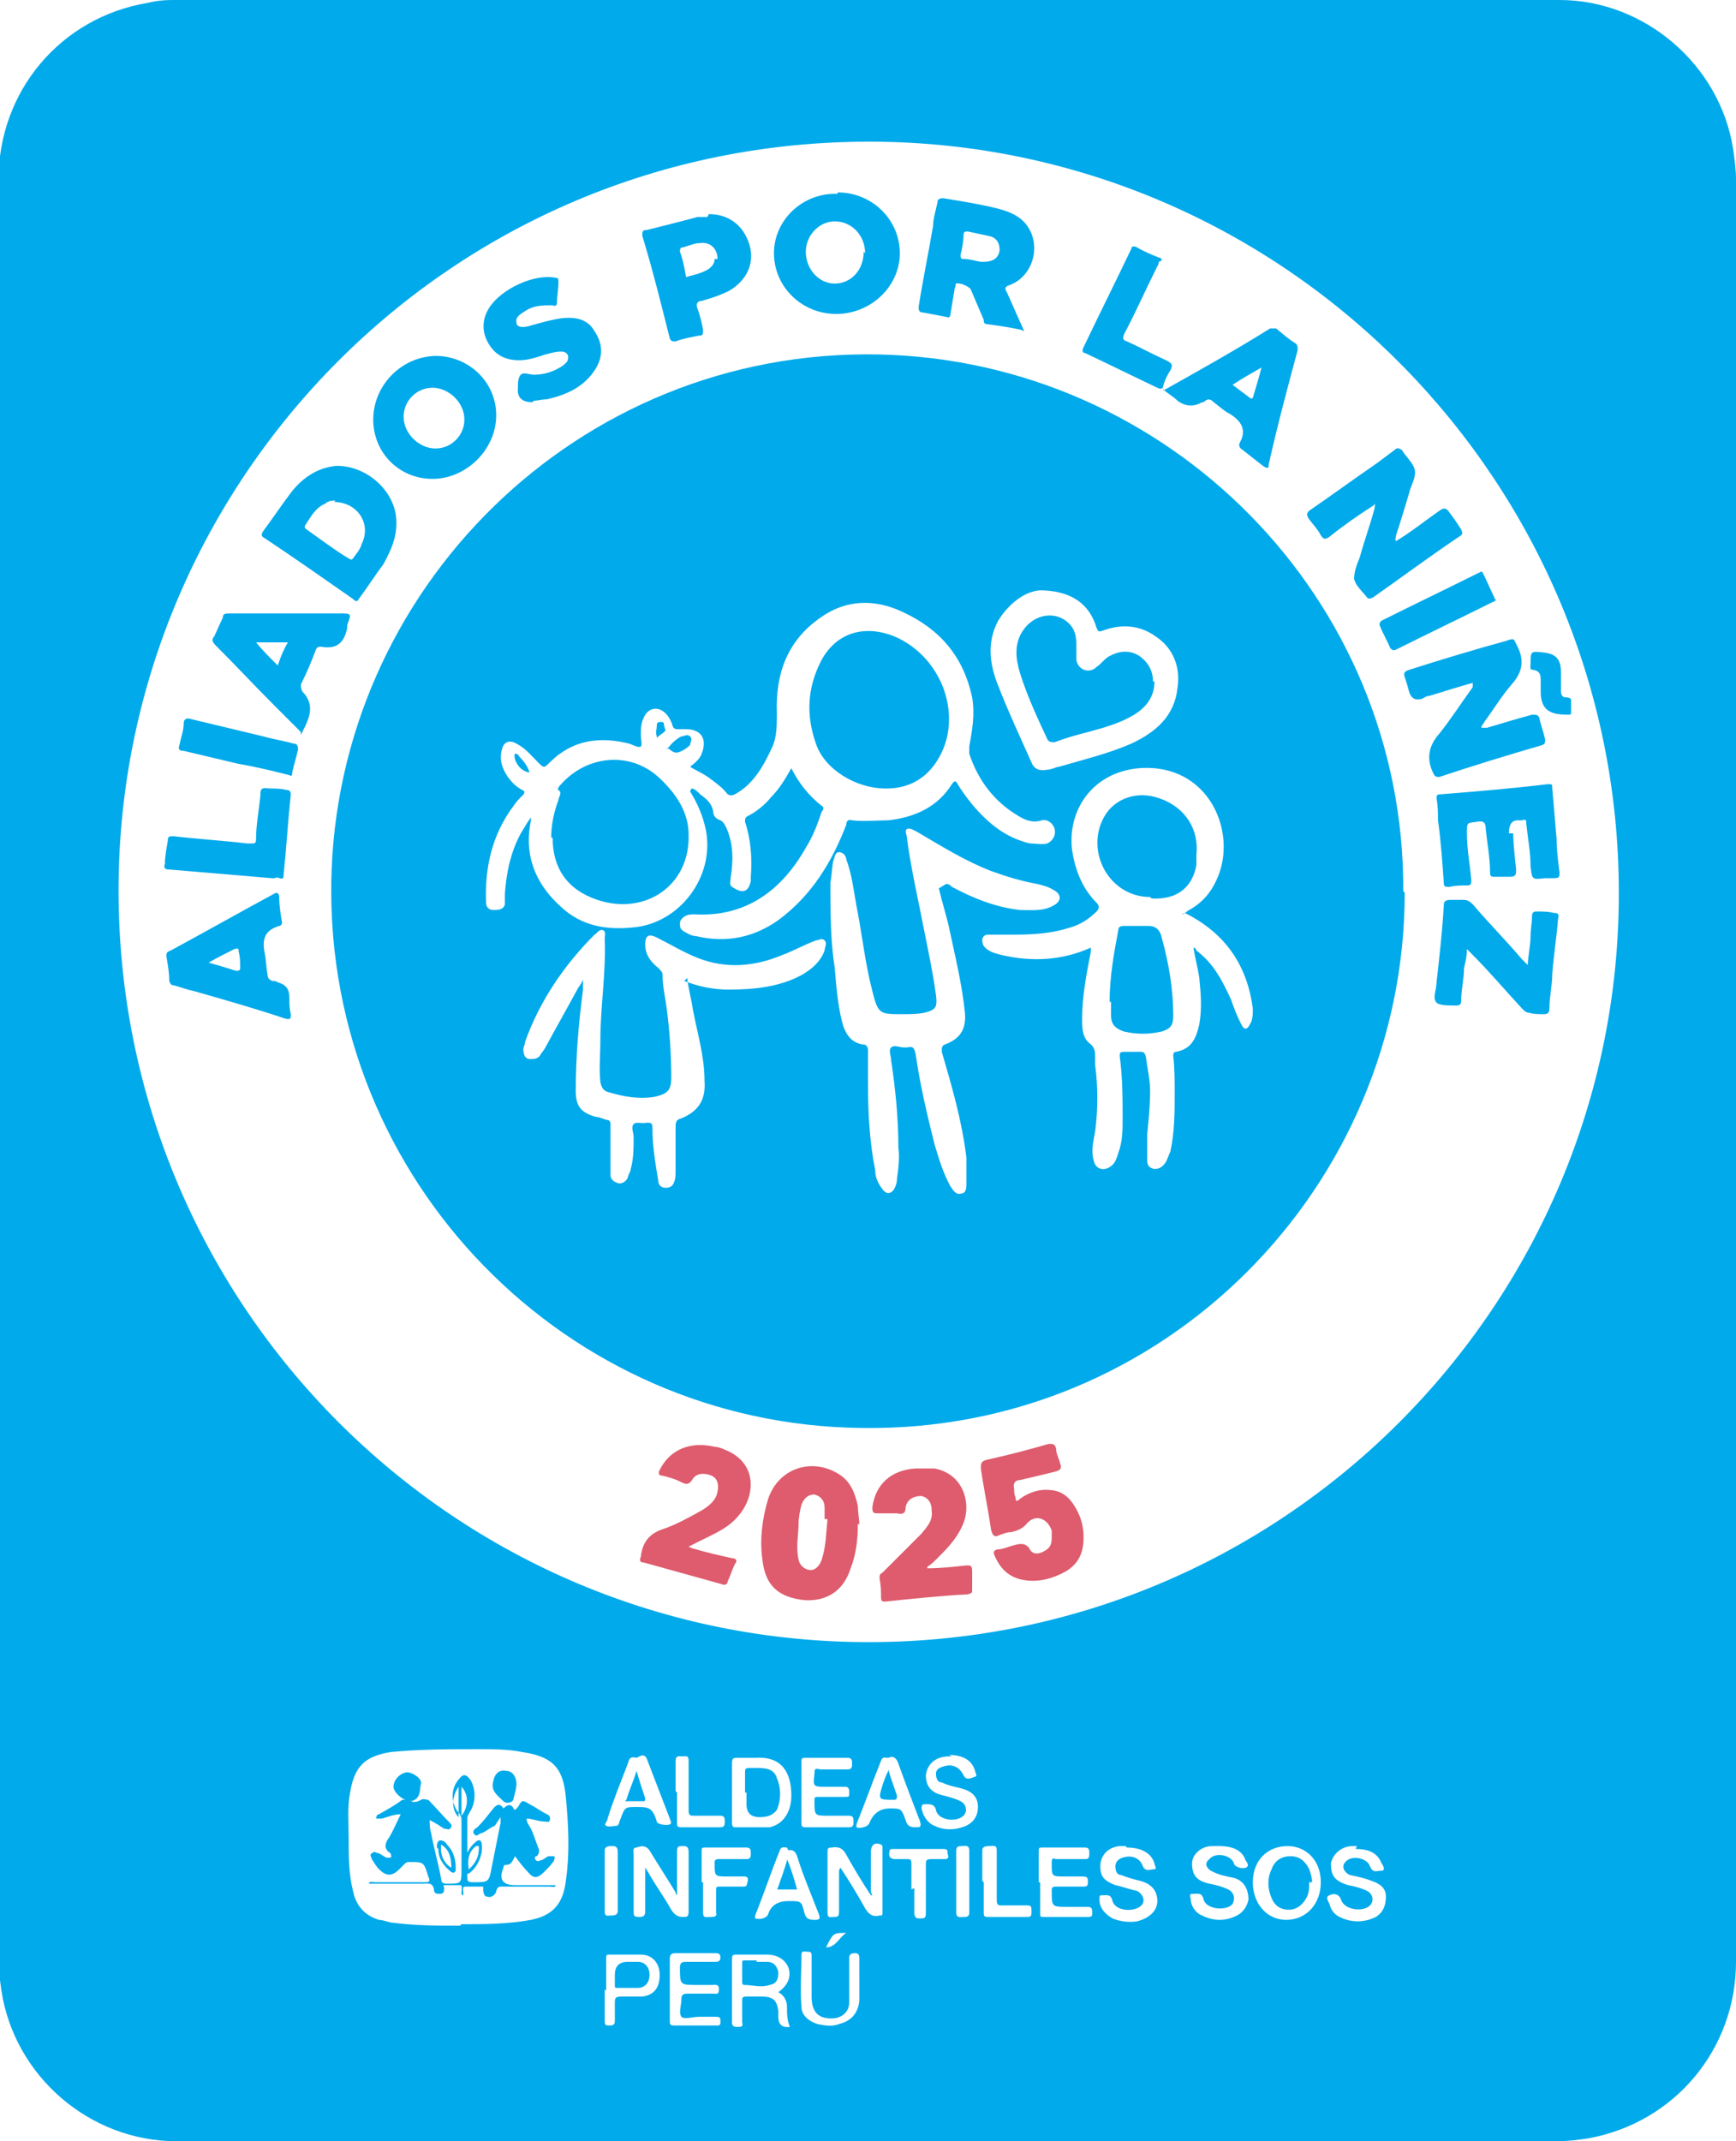<svg xmlns="http://www.w3.org/2000/svg" viewBox="0 0 120 148"><defs><style>      .cls-1 {        fill: #de5c6d;      }      .cls-2 {        fill: #00aaeb;      }    </style></defs><g><g id="Capa_1"><g><path class="cls-2" d="M120,74c0,20.5,0,41.1,0,61.6,0,6-4.2,11.1-10.2,12.2-.7.1-1.4.2-2.1.2-31.8,0-63.6,0-95.5,0-6,0-11.2-4.5-12.1-10.4-.1-.7-.2-1.4-.2-2.1,0-41,0-82.1,0-123.1,0-6.1,4.3-11.2,10.3-12.2C11,0,11.6,0,12.2,0,44.1,0,75.9,0,107.8,0c5.9,0,11.1,4.5,12,10.3.1.7.2,1.4.2,2.1,0,20.5,0,41,0,61.5ZM111.9,61.7c0-28.2-22.7-51.4-50.9-51.9-29.3-.5-52.4,22.9-52.8,51-.4,28.9,22.7,52.4,51.3,52.7,29.2.3,52.5-23.4,52.4-51.9ZM31.9,133c1.5,0,3.2,0,4.8-.3,1.5-.3,2.2-1.1,2.4-2.6.3-2,.2-4,0-6-.2-2-1-2.7-3-3-1-.2-2-.2-3-.2-2,0-4.1,0-6.1.2-1.8.3-2.5,1-2.8,2.8-.2,1-.1,2.1-.1,3.2,0,1.2,0,2.4.3,3.6.2,1,.8,1.7,1.8,2,.3,0,.7.2,1,.2,1.5.2,3,.2,4.6.2ZM60.3,131s0,0-.1,0c-.6-.9-1.2-1.9-1.7-2.8-.2-.4-.5-.6-1-.5-.2,0-.3,0-.3.3,0,1.4,0,2.8,0,4.2,0,.4.2.3.4.3.3,0,.4,0,.4-.4,0-.9,0-1.8,0-2.7,0-.1,0-.2.1-.3.6.9,1.2,1.9,1.7,2.8.3.5.6.6,1,.5.2,0,.2,0,.2-.3,0-1.5,0-2.9,0-4.4,0,0,0-.2-.1-.2-.4-.2-.7,0-.7.5,0,.9,0,1.9,0,2.8ZM44.5,129.1c.2,0,.2.2.3.3.5.9,1.1,1.7,1.6,2.6.2.3.4.5.8.5.3,0,.4,0,.4-.4,0-1.4,0-2.8,0-4.1,0-.4-.2-.4-.4-.4-.3,0-.4,0-.4.4,0,.9,0,1.8,0,2.7,0,0,0,.2,0,.3,0,0-.1-.1-.1-.2-.6-1-1.2-1.9-1.8-2.9-.3-.4-.6-.3-.9-.2-.3,0-.2.3-.2.5,0,1.3,0,2.6,0,3.9,0,.3,0,.4.4.4.3,0,.4-.1.4-.4,0-1,0-2,0-3ZM50.6,123.9c0,.7,0,1.4,0,2.1,0,.1,0,.3.2.3.8,0,1.6,0,2.4,0,.9-.2,1.5-1,1.5-2.2,0-1.5-.6-2.7-2.4-2.6-.4,0-.9,0-1.3,0-.3,0-.4,0-.4.4,0,.7,0,1.3,0,2ZM89,127.6c-1.4,0-2.4,1-2.4,2.5,0,1.5,1,2.6,2.3,2.6,1.4,0,2.4-1.1,2.4-2.6,0-1.5-1-2.5-2.3-2.5ZM57.2,121.5c-.5,0-1,0-1.5,0-.2,0-.3,0-.3.2,0,1.4,0,2.9,0,4.3,0,.2,0,.3.3.3,1,0,2,0,3,0,.3,0,.3-.2.3-.4,0-.2,0-.4-.3-.4-.5,0-.9,0-1.4,0-1,0-1,0-1-1,0-.3,0-.3.3-.3.6,0,1.2,0,1.8,0,.3,0,.3,0,.3-.3,0-.2,0-.4-.3-.4-.4,0-.9,0-1.3,0-.9,0-.9,0-.8-.9,0-.3,0-.4.4-.3.6,0,1.3,0,1.9,0,.3,0,.3-.2.3-.4,0-.2,0-.4-.3-.4-.5,0-.9,0-1.4,0ZM77.8,127.6s-.2,0-.4,0c-1,.1-1.5.9-1.3,1.8.1.5.5.7,1,.9.5.1,1,.3,1.5.4.4.2.6.7.3,1-.5.5-1.8.4-2-.3-.1-.5-.4-.4-.7-.4-.2,0-.2,0-.2.3,0,.6.4,1,.9,1.3.5.2,1.1.3,1.7.2.8-.2,1.4-.7,1.4-1.4,0-.7-.4-1.2-1.2-1.4-.4-.1-.8-.2-1.3-.4-.3,0-.4-.3-.4-.6,0-.3.2-.5.5-.6.6-.2,1.2,0,1.4.6.2.4.5.2.8.2.2,0,0-.3,0-.4-.2-.7-.9-1.1-1.9-1.1ZM93.8,127.6c-.1,0-.2,0-.3,0-.8,0-1.4.6-1.5,1.2,0,.8.2,1.2,1.2,1.5.5.1.9.2,1.3.4.4.2.5.7.2,1-.5.5-1.8.3-2-.4-.1-.3-.4-.5-.8-.3-.3.1-.1.4,0,.6.1.4.3.7.7.9.8.4,1.7.4,2.5,0,.5-.3.7-.8.7-1.4,0-.6-.4-.9-1-1.1-.5-.2-1-.3-1.5-.4-.4-.2-.6-.6-.3-.9.4-.5,1.5-.3,1.7.3.2.5.5.3.8.3.3,0,.1-.4,0-.5-.3-.8-1-1-1.8-1ZM84.2,127.6c-.1,0-.2,0-.4,0-.8,0-1.4.6-1.4,1.2,0,.8.3,1.2,1.2,1.4.5.1.9.2,1.3.4.4.2.5.6.3,1-.4.5-1.8.4-2-.3-.1-.5-.4-.4-.7-.4-.2,0-.3,0-.2.3,0,.5.3,1,.8,1.2.8.4,1.6.4,2.4,0,.4-.2.7-.6.8-1.1,0-.7-.3-1.3-1-1.5-.5-.1-1-.2-1.4-.4-.5-.2-.7-.6-.3-.9.4-.5,1.5-.3,1.7.3,0,.2.5.4.8.3.3-.1.1-.4,0-.5-.2-.7-.9-1-1.8-1ZM65.8,121.4c0,0-.1,0-.2,0-.9,0-1.5.5-1.6,1.3,0,.7.3,1.2,1.2,1.4.4.1.8.2,1.2.4.4.2.5.7.2,1-.5.5-1.8.3-1.9-.4-.1-.4-.4-.4-.7-.4-.2,0-.3,0-.3.3.1.5.4,1,.9,1.2.6.3,1.3.3,1.9.1.7-.2,1.1-.7,1.1-1.4,0-.7-.4-1.1-1.2-1.3-.4-.1-.9-.2-1.3-.4-.3,0-.4-.3-.4-.6,0-.3.2-.4.5-.5.6-.2,1.1,0,1.4.6.2.4.5.2.8.1.2,0,0-.3,0-.4-.2-.7-.8-1.1-1.8-1.1ZM71.9,130.1c0,.7,0,1.4,0,2.1,0,.3,0,.3.3.3,1,0,2,0,3,0,.3,0,.3-.1.3-.3,0-.2,0-.4-.3-.4-.5,0-.9,0-1.4,0-1.1,0-1.1,0-1.1-1.1,0-.2,0-.3.3-.3.6,0,1.2,0,1.8,0,.3,0,.4,0,.4-.3,0-.3,0-.4-.4-.4-.4,0-.8,0-1.2,0-.9,0-.9,0-.9-.9,0-.3,0-.4.3-.3.6,0,1.3,0,1.9,0,.3,0,.4,0,.4-.4,0-.2,0-.4-.3-.4-1,0-1.9,0-2.9,0-.3,0-.3,0-.3.3,0,.7,0,1.4,0,2.1ZM53.8,137.7c.7-.5.9-1.1.7-1.7-.2-.5-.7-.9-1.5-.9-.7,0-1.4,0-2.1,0-.2,0-.3,0-.3.3,0,1.5,0,3,0,4.4,0,.3.2.3.4.3.2,0,.4,0,.3-.3,0-.5,0-1,0-1.5,0-.2,0-.3.3-.3.3,0,.7,0,1,0,.8,0,1.1.2,1.2,1,0,.1,0,.2,0,.4q0,.8.8.7c-.2-.5-.2-.9-.2-1.4,0-.4-.2-.8-.6-1ZM54.4,127.7c-.2,0-.4-.1-.5.2-.6,1.5-1.1,3-1.7,4.5,0,0,0,.2,0,.2.3.1.8,0,.9-.3q.3-.9,1.4-.9c.9,0,.9,0,1.1.8.1.4.3.5.7.5.4,0,.4-.1.3-.4-.5-1.3-1.1-2.7-1.5-4-.1-.3-.3-.5-.6-.4ZM46.3,137.5c0,.7,0,1.5,0,2.2,0,.2,0,.3.3.3,1,0,2,0,3,0,.2,0,.2-.1.2-.3,0-.2,0-.3-.3-.3-.4,0-.8,0-1.2,0-.4,0-1,.2-1.2,0-.2-.3,0-.8,0-1.2,0-.3.1-.4.4-.4.6,0,1.2,0,1.8,0,.2,0,.4.1.4-.3,0-.4-.3-.3-.5-.3-.3,0-.6,0-1,0-1.2,0-1.2,0-1.2-1.2,0-.3.1-.4.4-.4.7,0,1.3,0,2,0,.2,0,.4,0,.4-.3,0-.3-.2-.3-.4-.3-.9,0-1.8,0-2.7,0-.3,0-.4.1-.4.4,0,.7,0,1.4,0,2.1ZM44,121.5c-.4-.1-.5,0-.6.4-.5,1.3-1,2.5-1.4,3.8,0,.2-.3.4-.1.5.2.1.5,0,.7,0,.2,0,.2-.3.3-.5.3-.8.3-.8,1.1-.8s1.1,0,1.4,1c0,0,0,0,0,0,0,.2.7.3.9.2.2-.1,0-.3,0-.4-.5-1.3-1-2.6-1.5-3.9-.1-.3-.2-.6-.6-.4ZM61.4,121.5c-.2,0-.4-.1-.5.2-.6,1.5-1.1,2.9-1.7,4.4,0,0,0,.2,0,.2.2.1.8,0,.9-.3q.4-1,1.4-1c.8,0,.8,0,1.1.8.1.4.3.5.7.5.3,0,.4,0,.3-.4-.5-1.3-1-2.6-1.5-4-.1-.3-.3-.6-.7-.4ZM59.4,136.9s0,0,0,0c0-.5,0-1,0-1.5,0-.2,0-.4-.3-.4-.4,0-.4.2-.4.4,0,1,0,2,0,3,0,.6-.4,1-1,1.1-1.1.1-1.6-.4-1.6-1.5,0-.9,0-1.8,0-2.8,0-.2,0-.3-.3-.3-.2,0-.4-.1-.4.2,0,1.2-.1,2.4,0,3.6,0,.6.5,1,1.1,1.2.5.1,1,.2,1.5,0,.8-.2,1.3-.7,1.4-1.6,0-.5,0-1.1,0-1.6ZM41.8,137.5c0,.7,0,1.5,0,2.2,0,.3.1.3.3.3.2,0,.4,0,.4-.3,0-.4,0-.8,0-1.2,0-.4,0-.5.5-.5.5,0,.9,0,1.4,0,.8-.1,1.2-.6,1.2-1.5,0-.8-.5-1.4-1.3-1.4-.7,0-1.4,0-2.1,0-.3,0-.3,0-.3.3,0,.7,0,1.4,0,2.2ZM48.6,130.1c0,.7,0,1.4,0,2.1,0,.4.2.3.5.3.2,0,.5,0,.4-.3,0-.5,0-1,0-1.5,0-.3,0-.3.3-.3.5,0,1.1,0,1.6,0,.3,0,.2-.2.3-.4,0-.2,0-.3-.3-.3-.4,0-.7,0-1.1,0-.9,0-.9,0-.9-.9,0-.2,0-.3.3-.3.6,0,1.3,0,1.9,0,.3,0,.3-.2.3-.4,0-.2,0-.4-.3-.4-.9,0-1.8,0-2.8,0-.3,0-.3,0-.3.3,0,.7,0,1.4,0,2.1ZM63.2,130.5c0,.6,0,1.1,0,1.7,0,.4.2.4.4.4.3,0,.4,0,.4-.4,0-1.1,0-2.2,0-3.3,0-.3,0-.4.4-.4.3,0,.6,0,.9,0,.4,0,.2-.3.2-.4,0-.2,0-.3-.3-.3-1.2,0-2.3,0-3.5,0,0,0-.2,0-.2.1-.1.4,0,.6.4.6.3,0,.5,0,.8,0,.2,0,.3,0,.3.3,0,.6,0,1.2,0,1.8ZM68,130.1c0,.7,0,1.4,0,2.1,0,.2,0,.3.3.3.9,0,1.8,0,2.7,0,.3,0,.3-.1.3-.4,0-.3,0-.4-.3-.4-.6,0-1.1,0-1.7,0-.3,0-.4,0-.4-.4,0-1.1,0-2.3,0-3.4,0-.4-.2-.3-.5-.3-.2,0-.5,0-.5.3,0,.7,0,1.4,0,2.1ZM46.8,123.9c0,.7,0,1.4,0,2.1,0,.2,0,.3.3.3.9,0,1.8,0,2.7,0,.3,0,.3-.2.3-.4,0-.2,0-.4-.3-.4-.6,0-1.2,0-1.8,0-.3,0-.4,0-.4-.4,0-1.1,0-2.3,0-3.4,0-.4-.2-.3-.4-.3-.2,0-.5-.1-.5.3,0,.7,0,1.4,0,2.1ZM42.7,130.1c0-.7,0-1.4,0-2.1,0-.4-.2-.4-.4-.4-.2,0-.5,0-.5.3,0,1.4,0,2.8,0,4.2,0,.4.2.3.4.3.2,0,.5,0,.5-.3,0-.7,0-1.4,0-2.1ZM67,130.1c0-.7,0-1.4,0-2.2,0-.4-.3-.3-.5-.3-.2,0-.4,0-.4.3,0,1.4,0,2.8,0,4.3,0,.4.3.3.5.3.2,0,.4,0,.4-.3,0-.7,0-1.4,0-2.1ZM57.1,134.6c.7,0,.9-.7,1.4-1-.9,0-.9,0-1.4,1Z"></path><path class="cls-2" d="M97.1,61.7c0,20.3-16.6,37.3-37.5,37-20.5-.2-37-17.1-36.7-37.7.3-20.2,17-36.9,37.8-36.5,20,.4,36.4,16.8,36.3,37.1ZM47.8,54.5c.2,0,.4.2.6.4.4.3.8.6.9,1.2,0,.3.2.5.5.6.2.1.3.3.4.5.5,1.1.5,2.3.3,3.5,0,.2-.1.5.1.6.6.4,1.1.5,1.3-.4,0-.1,0-.2,0-.3.1-1.3,0-2.6-.4-3.8,0-.2,0-.3.2-.4.6-.3,1.2-.8,1.6-1.3.6-.6,1-1.3,1.4-2,.5,1,1.2,1.9,2.1,2.6.2.1.1.3,0,.4-.3.9-.6,1.7-1.1,2.5-1.7,3-4.2,4.8-7.7,4.6-.2,0-.4,0-.6.1-.2.1-.4.3-.4.5,0,.3,0,.4.3.6.2.1.5.3.8.3,2.1.5,4,.1,5.7-1.1,2.3-1.7,3.7-4,4.7-6.6,0-.2.1-.4.4-.3.8.1,1.7,0,2.5,0,1.8-.2,3.4-.9,4.4-2.5.2-.3.3-.2.4,0,.3.5.6.9,1,1.4,1.1,1.3,2.3,2.3,4,2.7.4,0,.8.1,1.2,0,.4-.2.6-.6.5-1-.1-.4-.5-.7-.9-.6-.6.2-1.1,0-1.6-.3-1.7-1-2.8-2.5-3.4-4.3,0-.2,0-.3,0-.5.2-1.1.4-2.2.2-3.4-.6-2.8-2.2-4.7-4.8-5.9-1.9-.9-3.9-.9-5.7.4-2.3,1.6-3.1,3.9-3,6.6,0,.8,0,1.6-.3,2.3-.6,1.3-1.3,2.6-2.6,3.3-.2.1-.3.1-.5,0-.3-.4-.7-.7-1.1-1-.5-.4-1-.6-1.5-.9.4-.3.7-.6.8-.9.4-1,0-1.7-1.1-1.7-.2,0-.3,0-.5,0-.2,0-.3,0-.4-.2-.1-.4-.3-.7-.5-.9-.5-.5-1.2-.4-1.5.3-.2.4-.2.8-.2,1.2,0,.3.1.7,0,.8-.2.1-.5-.1-.8-.2-2-.5-3.9-.3-5.5,1.3-.4.4-.4.4-.8,0-.5-.5-.9-1-1.5-1.3-.5-.3-.9-.1-1,.4-.2.7,0,1.3.4,1.9.3.4.6.7,1,.9.2.1.2.2,0,.4-.2.2-.4.4-.6.7-1.5,2-2,4.3-1.9,6.7,0,.3.2.5.5.5.3,0,.7,0,.8-.4,0-.2,0-.4,0-.7.1-1.5.4-2.9,1.1-4.2.2-.3.4-.7.7-1.1,0,.1,0,.2,0,.2-.5,2.4.3,4.4,2.1,6,1.4,1.3,3.1,1.6,5,1.4,3.2-.3,5.6-3.5,5-6.7-.2-1-.6-1.9-1.1-2.7,0,0,0,0,0,0ZM81.7,63.2c.2,0,.3-.2.5-.3.9-.5,1.5-1.2,1.9-2.1,1.5-3.2-.5-8.1-5.4-7.7-3.2.3-4.9,2.9-4.6,5.6.2,1.4.7,2.7,1.7,3.7.2.2.2.4,0,.6-.5.5-1.1.9-1.8,1.1-1.2.4-2.5.5-3.8.5-.6,0-1.2,0-1.8,0-.2,0-.4,0-.5.3,0,.2,0,.4.2.6.3.3.7.4,1.1.5,2.1.5,4.2.4,6.2-.5,0,.1,0,.2,0,.3-.3,1.5-.6,3.1-.6,4.6,0,.6,0,1.3.5,1.7.4.3.4.6.4,1,0,.2,0,.4,0,.5.2,1.5.2,3.1,0,4.6-.1.6-.3,1.3-.1,2,.1.6.7.8,1.2.4.3-.2.4-.6.5-.9.3-.8.3-1.6.3-2.4,0-1.4,0-2.8-.2-4.3,0-.2,0-.3.3-.3.4,0,.7,0,1.1,0,.2,0,.3,0,.4.3.1.8.3,1.6.3,2.4,0,1-.1,2-.2,3,0,.6,0,1.1,0,1.7,0,.3,0,.6.5.7.4,0,.6-.2.8-.5.1-.2.2-.5.3-.7.3-1.4.3-2.7.3-4.1,0-.8,0-1.7-.1-2.5,0-.1,0-.3.2-.3,1.1-.2,1.4-1,1.6-1.9.2-1.1.1-2.2,0-3.2-.1-.7-.3-1.4-.4-2.1.1,0,.2.1.2.2,1.2.9,1.8,2.1,2.4,3.4.2.6.4,1.1.7,1.7.2.4.4.4.6,0,.2-.3.2-.7.2-1.1-.4-3-1.9-5.2-4.7-6.6ZM65.4,61.1c.2,0,.3.1.4.2,1.5.8,3,1.4,4.7,1.6.8,0,1.6.1,2.3-.3.6-.3.6-.8,0-1.1-.3-.2-.7-.3-1.1-.4-1.1-.2-2.1-.5-3.2-.9-1.8-.7-3.4-1.7-5.1-2.7-.2-.1-.5-.3-.7-.2-.2.1,0,.4,0,.7.3,2.2.8,4.3,1.2,6.4.3,1.5.6,2.9.8,4.4.1.8,0,1-.8,1.2-.5.1-1,.1-1.5.1-1.6,0-1.7,0-2.1-1.6-.5-1.9-.7-3.9-1.1-5.9-.2-1.1-.3-2.1-.7-3.2,0-.2-.2-.5-.5-.5-.3,0-.3.4-.4.6-.1.5-.1,1-.2,1.5,0,2,0,4,.3,5.9.1,1.2.2,2.5.5,3.7.2.8.6,1.5,1.5,1.6.2,0,.3.2.3.4,0,.8,0,1.6,0,2.3,0,2,.1,4,.5,6,0,.5.2.9.5,1.3.3.4.6.3.8,0,.1-.2.2-.4.2-.7.1-.7.2-1.5.1-2.2,0-2-.2-4-.5-6,0-.3-.2-.7,0-.9.2-.2.6,0,.9,0,0,0,.1,0,.2,0,.4-.1.5,0,.6.5.3,2.1.8,4.2,1.3,6.2.3,1,.6,2,1.1,2.9.2.3.4.6.7.5.4,0,.4-.4.4-.7,0-.6,0-1.2,0-1.8-.3-2.5-1-4.9-1.7-7.3,0-.3,0-.4.2-.5,1.1-.4,1.5-1.1,1.4-2.2-.2-2-.7-4-1.1-5.9-.2-.9-.5-1.8-.7-2.7ZM47.3,67.8c1,.4,2,.6,3.1.6,1.8,0,3.5-.2,5-1,.7-.4,1.3-.9,1.6-1.7,0-.2.2-.5,0-.7-.2-.2-.4,0-.6,0-.8.3-1.5.7-2.3,1-1.9.8-3.9,1-5.9.2-1-.4-1.8-.9-2.8-1.4-.6-.3-.8-.1-.8.5,0,.7.4,1.2.9,1.6.2.2.3.3.3.5,0,.8.2,1.6.3,2.4.2,1.6.3,3.1.3,4.7,0,.9-.3,1.1-1.1,1.3-1.1.2-2.2,0-3.2-.3-.4-.1-.5-.3-.6-.7-.1-1,0-1.9,0-2.9,0-2.3.4-4.7.3-7,0-.2.1-.5-.1-.6-.3-.1-.4.2-.6.3-2.1,2.1-3.8,4.6-4.8,7.4,0,.2-.2.5-.1.7,0,.3.2.5.4.5.3,0,.5,0,.7-.2.1-.2.3-.4.4-.6.7-1.3,1.5-2.7,2.2-4,.1-.2.3-.4.4-.7,0,.3,0,.5,0,.7-.3,2.3-.5,4.6-.5,7,0,1,.3,1.5,1.4,1.8.2,0,.4.1.7.2.2,0,.3.1.3.3,0,.5,0,1,0,1.5,0,.7,0,1.3,0,2,0,.3.2.5.6.6.3,0,.5-.2.6-.4,0-.2.2-.4.2-.6.2-.7.2-1.5.2-2.2,0-.3-.2-.7,0-.9.2-.2.6,0,.9-.1.3,0,.4,0,.4.4,0,1.2.2,2.4.4,3.6,0,.3.2.5.5.5.3,0,.5-.1.6-.4.1-.2.1-.5.1-.8,0-1,0-1.9,0-2.9,0-.4,0-.6.4-.7,1.2-.5,1.7-1.3,1.6-2.6,0-1.7-.5-3.3-.8-4.9-.1-.7-.3-1.4-.4-2.2ZM72,40.8c-1,0-2.2.8-3,2.1-.8,1.5-.6,3,0,4.5.7,1.8,1.5,3.5,2.3,5.3.2.5.6.6,1.1.5.3,0,.6-.2.8-.2,1.7-.5,3.4-.9,5-1.6,1.7-.8,3-1.9,3.2-3.9.2-1.4-.3-2.7-1.5-3.5-1.1-.8-2.4-.9-3.7-.4-.3.1-.3,0-.4-.2-.5-1.7-1.8-2.6-4-2.6Z"></path><path class="cls-2" d="M95,34.9c-1.1.7-2.1,1.4-3.1,2.2-.3.2-.4.2-.6-.1-.2-.4-.5-.7-.8-1.1-.2-.3-.2-.4,0-.6,1.6-1.1,3.1-2.2,4.7-3.3.4-.3.8-.6,1.2-.9.2-.2.3-.1.5,0,.3.5.8.9.9,1.4.1.5-.3,1.1-.4,1.6-.3,1-.6,2-.9,2.9,0,.1-.1.3,0,.4,0,0,0,0,0,0,0,0,0,0,0,0,0,0,0,0,0,0,1-.6,2-1.4,3-2.1.3-.2.4-.2.6,0,.3.4.6.8.9,1.3.1.2.1.3,0,.4-2.1,1.4-4.1,2.9-6.1,4.3-.2.1-.3.1-.4,0,0,0,0,0,0,0-.3-.4-.8-.8-.9-1.3,0-.5.2-1,.4-1.5.3-1.1.7-2.2,1-3.3,0-.1.1-.3,0-.4,0,0,0,0,0,0,0,0,0,0,0,0,0,0,0,0,0,0Z"></path><path class="cls-2" d="M101.8,47.2c-1.1.3-2,.6-3,.9-.2,0-.3.1-.5.2q-.7.2-.9-.5c-.1-.4-.2-.7-.3-1-.1-.3,0-.4.3-.5,2.2-.7,4.5-1.4,6.7-2,.6-.2.5-.2.8.4.5,1,.3,1.8-.4,2.6-.7.8-1.3,1.8-1.9,2.6,0,.1-.2.2-.2.4.2,0,.3,0,.4,0,1-.3,2-.6,3.1-.9.3,0,.4,0,.5.2.1.5.3,1,.4,1.5,0,.3,0,.3-.2.4-2.4.7-4.7,1.4-7.1,2.2-.2,0-.3,0-.4-.2,0,0,0,0,0,0-.5-1-.4-1.9.4-2.8.8-1,1.5-2.1,2.3-3.2Z"></path><path class="cls-2" d="M70.6,22.8c-.9-.2-1.7-.3-2.4-.4-.2,0-.2-.2-.2-.3-.3-.7-.6-1.4-.9-2.1-.1-.2-.8-.5-1-.4-.1,0,0,.2-.1.3-.1.6-.2,1.2-.3,1.8,0,.2-.1.3-.3.2-.5-.1-1.1-.2-1.6-.3-.3,0-.3-.2-.3-.4.3-1.9.7-3.8,1-5.6,0-.5.2-1.1.3-1.6,0-.2.1-.3.4-.3,1.2.2,2.5.4,3.7.7.8.2,1.6.5,2.1,1.2,1,1.4.4,3.5-1.2,4.1-.3.1-.4.2-.2.5.4.9.8,1.8,1.2,2.7ZM67.9,18.1c.7,0,1.1-.2,1.2-.8,0-.5-.2-.9-.8-1-.5-.1-.9-.2-1.4-.3-.2,0-.3,0-.3.3,0,.4-.1.9-.2,1.3,0,.2,0,.3.2.3.5,0,1,.2,1.3.2Z"></path><path class="cls-2" d="M27.4,36.2c0,1-.4,1.9-.9,2.8-.6.8-1.1,1.6-1.7,2.4-.1.2-.2.2-.4,0-2-1.4-4-2.8-6.1-4.2-.2-.1-.3-.2-.1-.5.6-.8,1.2-1.7,1.8-2.5.8-1.1,1.9-1.9,3.3-2,2.1,0,4.1,1.8,4.1,3.9ZM23.2,34.6c-.2,0-.5,0-.7.2-.7.3-1,.9-1.4,1.5-.1.2,0,.2.1.3,1,.7,1.9,1.4,2.9,2,.2.1.2.1.3,0,.2-.3.5-.6.6-1,.7-1.4-.3-2.9-1.9-2.9Z"></path><path class="cls-2" d="M57.9,13.3c2.4,0,4.3,1.9,4.3,4.2,0,2.3-2,4.2-4.4,4.2-2.4,0-4.3-1.9-4.3-4.2,0-2.3,2-4.2,4.4-4.1ZM59.8,17.5c0-1.2-.9-2.2-2.1-2.2-1.1,0-2,1-2,2.1,0,1.2.9,2.2,2,2.2,1.1,0,2-.9,2-2.2Z"></path><path class="cls-2" d="M30.1,24.6c2.3,0,4.2,1.8,4.2,4.1,0,2.4-2.1,4.4-4.4,4.4-2.3,0-4.1-1.8-4.1-4.1,0-2.4,2-4.4,4.4-4.4ZM32.1,29c0-1.2-1.1-2.2-2.2-2.2-1.1,0-2,.9-2,2,0,1.2,1.1,2.2,2.2,2.2,1.1,0,2-.9,2-2Z"></path><path class="cls-1" d="M59.3,105.3c0,1-.1,2.1-.5,3.1-.5,1.6-1.7,2.3-3.2,2.2-1.8-.2-2.7-1-2.9-2.8-.2-1.4,0-2.9.4-4.2.7-2.1,3-2.9,4.9-1.7.8.5,1.1,1.3,1.3,2.2,0,.4.1.9.1,1.3ZM57,105c0-.2,0-.5,0-.8,0-.5-.3-.8-.7-.9-.4,0-.7.2-.9.7-.1.4-.2.9-.2,1.3,0,.8-.2,1.6,0,2.5.1.5.6.8,1,.7.3-.1.5-.4.6-.7.3-.9.3-1.8.4-2.8Z"></path><path class="cls-2" d="M104.6,57.6c0,.6.1,1.6.2,2.5,0,.3,0,.5-.4.5-.4,0-.7,0-1.1,0-.2,0-.3,0-.3-.3,0-1-.2-2-.3-3,0-.4-.1-.6-.6-.5-.7.1-.7,0-.7.8,0,1.1.2,2.1.3,3.2,0,.3,0,.4-.3.4-.4,0-.8,0-1.2.1-.3,0-.4,0-.4-.3-.1-1.4-.2-2.9-.4-4.3,0-.5,0-1-.1-1.5,0-.2,0-.3.3-.3,2.5-.2,4.9-.4,7.4-.7.3,0,.3,0,.3.3.1,1.2.2,2.3.3,3.5,0,.8.1,1.5.2,2.3,0,.3,0,.4-.4.4-.2,0-.4,0-.6,0-.9.1-.9.1-1-.8,0-1-.2-2-.3-3,0-.2,0-.3-.3-.2,0,0-.2,0-.3,0q-.6,0-.6.9Z"></path><path class="cls-1" d="M74.9,106.3c0,1.1-.4,1.8-1.2,2.3-.9.5-1.9.8-3,.6-1-.2-1.6-.8-2-1.8,0-.2,0-.2.2-.3.4,0,.8-.2,1.2-.3.4-.1.8-.2,1.1.3.2.4.7.3,1,.1.4-.2.5-.5.5-.9,0-.2,0-.3,0-.5-.3-.9-1.2-1.2-1.8-.4-.3.3-.6.4-1,.5-.3,0-.5.1-.8.2-.4.2-.5,0-.6-.4-.2-1.4-.5-2.8-.7-4.2,0-.3,0-.5.4-.6,1.4-.3,2.9-.7,4.3-1.1.3,0,.4,0,.5.3,0,.4.2.7.3,1.1.1.3,0,.4-.3.5-.8.2-1.6.4-2.5.6-.3,0-.5.2-.4.6,0,.2,0,.4.1.6,0,.3.1.3.3.1.7-.5,1.4-.7,2.2-.6.9.1,1.4.7,1.8,1.5.3.6.4,1.2.4,1.7Z"></path><path class="cls-2" d="M105.6,66.9c0-.8.2-1.5.2-2.2,0-.5.1-.9.1-1.4,0-.2.1-.3.3-.3.4,0,.8,0,1.2.1.3,0,.4.1.3.4-.1,1.3-.3,2.5-.4,3.8,0,.8-.2,1.6-.2,2.4,0,.3-.1.4-.4.4-.3,0-.7,0-1-.1-.2,0-.3-.1-.5-.3-1.2-1.3-2.3-2.6-3.5-3.8,0,0-.2-.2-.3-.3,0,.5-.1.9-.2,1.3,0,.8-.2,1.5-.2,2.3,0,.2-.1.3-.3.3,0,0,0,0-.1,0-.5,0-1.1,0-1.3-.2-.3-.3,0-.9,0-1.4.2-1.8.4-3.5.5-5.3,0-.3.1-.4.5-.4.3,0,.6,0,.9,0,.2,0,.4.1.6.3,1.1,1.3,2.3,2.5,3.4,3.8.1.1.2.2.4.4Z"></path><path class="cls-2" d="M20.8,50.6c-.6-.6-1.2-1.2-1.8-1.8-1.4-1.4-2.7-2.8-4.1-4.2-.2-.2-.3-.4-.1-.6.2-.4.4-.9.6-1.3,0-.3.2-.3.5-.3,2.5,0,5.1,0,7.6,0,.8,0,.8,0,.5.8,0,0,0,.1,0,.2-.2,1-.7,1.5-1.8,1.3-.2,0-.3,0-.4.3-.3.8-.6,1.5-1,2.3,0,.2,0,.3.1.5,0,0,0,0,0,0q.8.8.4,1.9c-.1.3-.3.7-.5,1.1ZM17.7,44.4c.4.5.9,1,1.5,1.6.2-.6.4-1.1.7-1.6h-2.1Z"></path><path class="cls-2" d="M80.4,27c2.5-1.4,5-2.8,7.4-4.3.2,0,.3,0,.4,0,.4.3.8.7,1.3,1,.2.1.2.3.2.5-.7,2.6-1.4,5.2-2,7.9,0,.3-.1.3-.4.1-.5-.4-.9-.7-1.4-1.1-.2-.1-.3-.3-.2-.5,0,0,0,0,0,0,.5-.9.1-1.5-.7-2-.4-.2-.7-.5-1.1-.8-.2-.2-.4-.3-.7,0,0,0,0,0-.1,0q-.9.5-1.7-.1c-.3-.3-.7-.5-1-.8ZM87.2,25.4c-.7.4-1.4.8-2,1.2.4.3.8.6,1.2.9.1.1.2,0,.2,0,.2-.7.4-1.3.6-2.1Z"></path><path class="cls-2" d="M19.5,63.7c0,.2-.1.3-.2.3-1,.3-1.2.9-1,1.9.1.5.1,1,.2,1.5,0,.2.1.3.3.4.1,0,.3,0,.4.1q.8.2.8,1c0,.4,0,.8.1,1.2,0,.3,0,.4-.4.3-2.1-.7-4.2-1.3-6.3-1.9-.5-.1-1-.3-1.4-.4-.1,0-.2,0-.3-.3,0-.6-.1-1.1-.2-1.7,0-.2,0-.3.3-.4,2.4-1.3,4.7-2.6,7.1-3.9.3-.2.4,0,.4.2,0,.6.1,1.2.2,1.8ZM14.3,66.5c.7.2,1.4.4,2,.6.2,0,.3,0,.3-.2,0-.4,0-.8-.1-1.1,0-.2,0-.3-.3-.2-.6.3-1.2.6-1.9,1Z"></path><path class="cls-1" d="M64.1,108.4c.9,0,1.8-.1,2.7-.2.3,0,.4,0,.4.4,0,.4,0,.9,0,1.3,0,.2,0,.2-.3.3-1.9.1-3.8.3-5.7.5-.2,0-.3,0-.3-.3,0-.4,0-.8-.1-1.3,0-.2,0-.3.2-.4.9-.9,1.8-1.8,2.7-2.7.4-.5.8-.9.7-1.6,0-.6-.3-.9-.7-1-.5,0-1,.2-1.1.8,0,.4-.2.5-.6.4-.4,0-.9,0-1.3,0-.3,0-.4,0-.4-.4.2-1.6,1.3-2.6,3-2.7.4,0,.9,0,1.3,0,2.1.4,2.6,2.6,1.9,4-.4.9-1.1,1.6-1.7,2.2-.2.2-.4.4-.7.6,0,0,0,0,0,.1Z"></path><path class="cls-1" d="M47.8,107c1,.3,1.9.5,2.8.7.3,0,.4.2.2.4-.2.4-.3.8-.5,1.2,0,.2-.2.3-.4.2-1.8-.5-3.6-1-5.4-1.5-.3,0-.3-.2-.2-.4.1-1,.6-1.6,1.5-1.9.9-.3,1.8-.8,2.7-1.3.5-.3,1-.7,1.1-1.3.1-.5,0-.9-.4-1.1-.5-.2-1-.2-1.3.2-.3.5-.5.4-.9.2-.4-.2-.8-.3-1.2-.4-.3,0-.3-.2-.2-.4.7-1.4,2.1-2,3.8-1.6.2,0,.5.1.7.2,2.3.9,2.1,3.2,1,4.5-.7.9-1.7,1.3-2.7,1.8-.2.1-.4.2-.8.4Z"></path><path class="cls-2" d="M36.8,27.8q-1.1,0-1-1c0-.3,0-.7.2-.9.2-.2.6,0,.9,0,.7,0,1.3-.2,1.8-.5.2-.1.3-.2.5-.4.2-.4,0-.7-.4-.7-.4,0-.7.1-1.1.2-.6.2-1.2.4-1.8.4-.9,0-1.6-.3-2.1-1.1-.5-.8-.5-1.7,0-2.5.8-1.3,3.1-2.4,4.6-2.1.2,0,.2.1.2.3,0,.5-.1,1-.1,1.4,0,.2-.1.3-.3.2-.7,0-1.3,0-1.9.4-.3.2-.7.4-.6.8,0,.3.4.4,1,.2.7-.2,1.4-.4,2.1-.5.9-.1,1.8,0,2.3.9.6.9.6,1.8,0,2.7-.8,1.2-2,1.7-3.3,2-.3,0-.7.1-.9.1Z"></path><path class="cls-2" d="M49,14.8c1.4,0,2.4.8,2.8,2.1.4,1.3-.2,2.5-1.4,3.2-.6.3-1.2.5-1.9.7-.3,0-.4.2-.3.5.2.5.3,1,.4,1.5,0,.3,0,.4-.3.4-.5.1-1.1.2-1.6.4-.2,0-.3,0-.4-.2-.6-2.4-1.2-4.8-1.9-7.1,0-.3,0-.4.3-.4,1.2-.3,2.4-.6,3.5-.9.2,0,.4,0,.7,0ZM49.6,17.9c0-.7-.5-1.2-1.2-1.1-.4,0-.8.2-1.2.3-.1,0-.2,0-.2.3.2.5.3,1.1.4,1.6,0,.1,0,.2.2.1.4-.1.8-.2,1.2-.4.4-.2.6-.5.6-.8Z"></path><path class="cls-2" d="M18.8,60.7c-2.4-.2-4.7-.4-7.1-.6-.3,0-.4-.1-.3-.4,0-.5.1-1,.2-1.6,0-.3.1-.3.4-.3,1.7.2,3.4.3,5.1.5.1,0,.2,0,.3,0,.2,0,.3,0,.3-.3,0-1,.2-2,.3-3,0-.4,0-.6.6-.5.4,0,.8,0,1.2.1.2,0,.3.1.3.3-.2,1.9-.3,3.7-.5,5.6,0,.5-.4,0-.6.2Z"></path><path class="cls-2" d="M80.1,18.1c0,0,0,.2-.1.3-.8,1.6-1.5,3.2-2.3,4.7-.1.3-.1.4.2.5.9.4,1.8.9,2.7,1.3.4.2.5.3.3.7-.2.3-.4.7-.5,1.1,0,.2-.2.2-.4.1-1.7-.8-3.3-1.6-5-2.4-.2,0-.2-.2-.1-.4,1.1-2.3,2.2-4.5,3.3-6.8,0-.2.2-.2.4-.1.5.3,1,.5,1.5.7,0,0,.2,0,.2.2Z"></path><path class="cls-2" d="M20.1,53.6c-1.2-.3-2.4-.6-3.6-.8-1.3-.3-2.5-.6-3.8-.9-.3,0-.4-.1-.3-.4.1-.5.3-1,.3-1.5,0-.3.2-.4.5-.3,1.7.4,3.3.8,5,1.2.7.2,1.4.3,2.1.5.2,0,.3.1.3.4-.1.5-.3,1.1-.4,1.6,0,.1,0,.3-.2.2Z"></path><path class="cls-2" d="M103.4,41.4c0,.1-.1.2-.2.2-2.2,1.1-4.5,2.2-6.7,3.3-.2.1-.3,0-.4-.1-.2-.5-.5-1-.7-1.5-.1-.2,0-.3.1-.4,2.2-1.1,4.5-2.2,6.7-3.3.1,0,.2-.2.3,0,.3.6.5,1.1.8,1.7,0,0,0,0,0,.1Z"></path><path class="cls-2" d="M107.9,47.1c0,.2,0,.4,0,.7,0,.2.1.4.3.4.1,0,.4,0,.4.2,0,.3,0,.6,0,.9,0,.1-.1.1-.2.1-1.1,0-1.9-.2-1.9-1.6,0-.2,0-.5,0-.7,0-.4,0-.7-.5-.8-.3,0-.2-.2-.2-.4,0-.9,0-.9.9-.8.9.1,1.2.5,1.2,1.4,0,.2,0,.4,0,.5,0,0,0,0,0,0Z"></path><path class="cls-2" d="M34.2,126.2c-.3.1-.6.4-.9.5-.2,0-.3.3-.5.1-.2-.2,0-.4.2-.5.4-.4.7-.8,1.1-1.3q.4-.5.7,0c.2-.2.5-.4.7,0,.1.2.2,0,.3-.1.3-.5.3-.5.8-.2.4.2.8.5,1.2.7.1,0,.3.2.2.4,0,.2-.2.1-.4.1-.4,0-.8-.2-1.2-.2,0,.3.2.5.3.7.2.4.3.8.5,1.3.1.2.1.4-.1.6,0,0-.2,0-.1.2,0,.1.2.2.3.1.2,0,.4-.2.6-.3.1,0,.3,0,.4,0,.1.1,0,.2,0,.3-.2.3-.4.5-.7.8-.4.4-.7.5-1.1,0-.3-.3-.6-.7-.9-1.1-.2.4-.3.6-.6.6-.1,0-.2,0-.2.2q-.5,1.2.8,1.2c.8,0,1.6,0,2.4,0,.1,0,.3,0,.4,0,0,.2-.3.1-.4.1-1.1,0-2.2,0-3.3,0-.2,0-.3,0-.4.3,0,.2-.3.5-.6.4-.3,0-.3-.4-.3-.7-.2,0-.4,0-.6,0-.2,0-.5,0-.7,0-.2.1,0,.4-.1.6,0,0,0,0,0,0-.1,0-.1-.1-.1-.2,0-.2.1-.5-.1-.5-.4,0-.7,0-1.1,0-.1,0,0,.1,0,.2,0,.2,0,.4-.3.4-.2,0-.4,0-.4-.3-.1-.5-.4-.4-.8-.4-1.1,0-2.2,0-3.3,0-.1,0-.3,0-.4,0,0-.2.3-.1.4-.1,1.1,0,2.3,0,3.4,0,.3,0,.5,0,.3-.4,0,0,0,0,0,0-.3-1-.3-1-1.3-1-.1,0-.2,0-.3.1-.1.1-.3.3-.4.4-.5.5-.9.5-1.4,0-.2-.2-.3-.4-.5-.7,0-.1-.2-.3,0-.4.2-.2.3,0,.5,0,.2.1.3.2.5.3.1,0,.2,0,.3,0,.1-.1,0-.2,0-.3-.5-.3-.4-.7-.1-1.1.3-.5.5-1,.8-1.6-.5,0-.9.2-1.3.3-.1,0-.3,0-.4,0,0-.2.1-.3.2-.3.5-.3,1.1-.6,1.6-1,.1,0,.3,0,.4,0,.3.2.6.2.9,0,.2-.1.3,0,.5,0,.5.5,1,1.1,1.5,1.6.1.1.2.2,0,.4-.1.1-.2,0-.4,0-.3-.2-.6-.4-1-.6,0,.3,0,.6.1.9.2,1.1.5,2.1.7,3.2,0,.2.1.3.4.3,1,0,1,0,1-1,0-1.1,0-2.2,0-3.3,0-.2,0-.4-.2-.6-.5-.6-.6-1.6,0-2.3.3-.4.5-.4.8,0,.4.6.4,1.6,0,2.2-.1.2-.2.3-.2.5,0,1.3,0,2.6,0,4,0,.3,0,.4.4.4,1.1,0,1.1,0,1.3-1.1.2-1,.4-2,.6-3,0-.1,0-.2,0-.4ZM31.9,125.5c.5-.6.5-1.5,0-2v2ZM31.7,123.5c-.5.7-.5,1.6,0,2.1v-2.1Z"></path><path class="cls-2" d="M28.1,122.5c.5,0,1.1.5,1,.8-.1.3,0,.7-.3,1-.1.1-.3.2-.4.2-.5,0-1.2-.6-1.2-1,0-.5.5-1,1-1Z"></path><path class="cls-2" d="M35.7,123.3c0,.3-.1.6-.2,1,0,.3-.5.4-.7.2-.4-.4-.9-.7-.7-1.4.1-.5.4-.8.9-.7.4,0,.7.4.7.9Z"></path><path class="cls-2" d="M30.2,127.7c0-.2,0-.4.2-.5.2,0,.4.1.5.3.5.5.6,1.1.6,1.7,0,.2-.1.3-.3.2-.5-.4-.9-.9-.9-1.6ZM30.5,127.5c-.1.7.2,1.3.7,1.6,0-.8-.2-1.3-.7-1.6Z"></path><path class="cls-2" d="M32.1,129c0-.7.3-1.3.8-1.7.2-.2.4-.1.4.2.1.7-.3,1.6-.9,2-.2,0-.2,0-.3-.1,0-.1,0-.3,0-.4ZM32.3,129.3c.5-.4.8-.9.8-1.5,0,0,0-.2,0-.2,0,0-.2,0-.2,0-.5.4-.6.9-.5,1.6Z"></path><path class="cls-2" d="M51.5,123.9c0-.5,0-.9,0-1.4,0-.2,0-.3.3-.3.1,0,.3,0,.4,0,.6,0,1.3,0,1.5.7.3.7.3,1.5,0,2.2-.3.4-.7.5-1.2.5q-.9,0-.9-.9c0-.3,0-.6,0-.8Z"></path><path class="cls-2" d="M90.5,130.1c0,.4,0,.7-.2,1.1-.3.5-.7.8-1.2.8-.6,0-1-.3-1.2-.8-.3-.7-.3-1.4,0-2,.2-.6.7-.9,1.3-.9.6,0,1,.3,1.3.9.1.3.2.6.2.9Z"></path><path class="cls-2" d="M52.3,135.6c.2,0,.5,0,.7,0,.5,0,.7.3.8.7,0,.5-.1.8-.6.9-.6.2-1.2,0-1.7,0-.1,0-.2,0-.2-.2,0-.4,0-.8,0-1.3,0-.2,0-.2.3-.2.2,0,.5,0,.7,0Z"></path><path class="cls-2" d="M54.4,128.5c.3.7.5,1.4.7,2.1-.4,0-.8,0-1.2,0-.2,0-.2,0-.1-.2.2-.6.4-1.1.6-1.8Z"></path><path class="cls-2" d="M43.3,124.4c.2-.7.5-1.3.7-2,.2.7.4,1.3.6,1.9,0,.2,0,.2-.2.2-.4,0-.7,0-1.2,0Z"></path><path class="cls-2" d="M61.4,122.3c.2.7.4,1.2.6,1.8,0,.2,0,.3-.2.3-1.1,0-1.1,0-.8-1,.1-.3.2-.6.4-1Z"></path><path class="cls-2" d="M42.5,136.5q0-.9.9-.9c.2,0,.5,0,.7,0,.5,0,.8.4.8.9,0,.5-.3.9-.8.9-.5,0-.9,0-1.4,0-.2,0-.2,0-.2-.2,0-.2,0-.5,0-.7Z"></path><path class="cls-2" d="M61.2,54.5c-2,0-4.2-1.3-4.8-3.1-.7-2-.6-3.9.4-5.8,1-1.8,2.8-2.4,4.8-1.7,2.4.9,4,3.3,4,5.8,0,1.1-.3,2.1-.9,3-.8,1.2-2,1.8-3.4,1.8Z"></path><path class="cls-2" d="M38.1,57.9c0-.9.2-1.8.5-2.6,0-.2.3-.5,0-.7-.1,0,0-.2.1-.3,1.8-2.1,4.8-2.4,6.8-.6,1.2,1.1,2.1,2.4,2.1,4,.1,3.5-3,5.6-6.3,4.5-2.1-.7-3.1-2.2-3.1-4.3Z"></path><path class="cls-2" d="M46.1,51.8c.3-.4.6-.7,1-.9.2,0,.4-.2.6,0,.2.2,0,.4,0,.6-.2.2-.5.4-.8.5-.4.1-.5-.2-.8-.3Z"></path><path class="cls-2" d="M36.6,53.4c-.5-.1-.8-.4-1-.9,0-.1-.1-.3,0-.4.1,0,.2,0,.3.2.3.3.6.7.7,1.1h0Z"></path><path class="cls-2" d="M45.4,50.9c-.1-.3,0-.5,0-.7,0-.2,0-.3.3-.3.1,0,.2,0,.2.2,0,.2.2.4,0,.5-.1.1-.3.2-.5.4Z"></path><path class="cls-2" d="M47.8,54.5s0,0,0,0c0,0,0,0,0,0,0,0,0,0,0,0Z"></path><path class="cls-2" d="M36.6,53.4s0,0,0,0c0,0,0,0,0,0,0,0,0,0,0,0,0,0,0,0,0,0Z"></path><path class="cls-2" d="M79.5,62c-2.8,0-4.5-3.1-3.2-5.5.7-1.3,2.3-1.9,3.9-1.3,1.7.6,2.7,2.1,2.5,3.9,0,.2,0,.4,0,.7-.3,1.6-1.4,2.4-3.1,2.3Z"></path><path class="cls-2" d="M76.7,69.3c0-1.8.3-3.4.6-5,0-.2.1-.3.4-.3.6,0,1.1,0,1.7,0,.5,0,.8.3.9.8.5,1.8.8,3.6.8,5.4,0,.7-.2.9-.8,1.1-.9.2-1.7.2-2.6,0-.6-.2-.9-.5-.9-1.1,0-.4,0-.8,0-1Z"></path><path class="cls-2" d="M79.8,47.1c0,1.1-.6,1.8-1.4,2.3-1,.6-2.1.9-3.2,1.2-.8.2-1.5.4-2.3.7-.2,0-.4,0-.5-.2-.7-1.5-1.4-3-1.9-4.6-.3-1-.4-2,.2-2.9.8-1.2,2.3-1.4,3.2-.5.4.4.5.9.5,1.4,0,.4,0,.7,0,1.1.1.7.9,1,1.4.5.3-.2.5-.5.8-.7.7-.4,1.4-.5,2.1-.1.6.4,1,1,1,1.8Z"></path></g></g></g></svg>